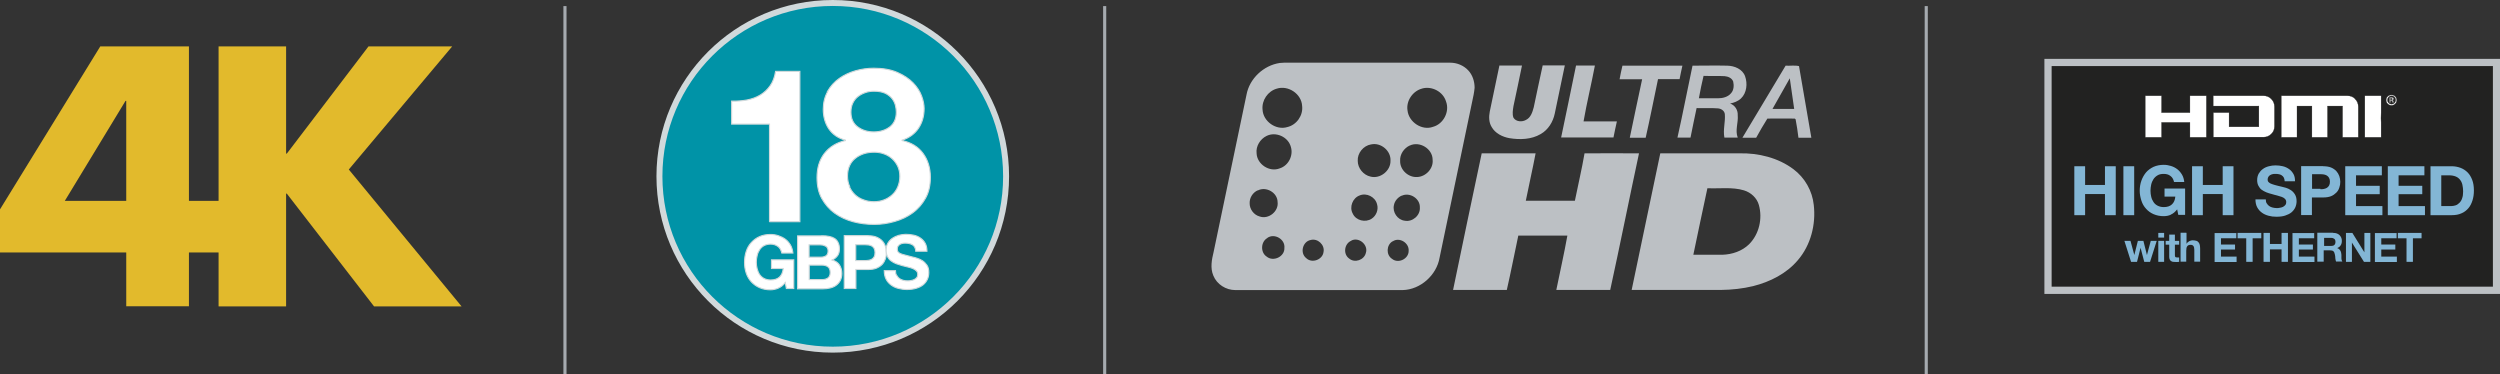 <?xml version="1.0" encoding="UTF-8"?><svg id="Layer_2" xmlns="http://www.w3.org/2000/svg" viewBox="0 0 176.25 26.37"><rect x="0" y="0" width="176.25" height="26.37" fill="#333333" stroke="none"/><g id="Layer_1-2"><path d="M15.53,14.16v3.64h-2.21v3.79h-4.42v-3.79H0v-3.04L7.07,3.27h6.25v10.89h2.21ZM8.9,7.11h-.05l-4.28,7.05h4.33v-7.05Z" style="fill:#e2ba2c;"/><path d="M25.98,3.27h5.9l-7.29,8.68,7.95,9.65h-6.17l-6.15-7.95h-.05v7.95h-4.76V3.27h4.76v7.56h.05l5.76-7.56Z" style="fill:#e2ba2c;"/><path d="M70.93,12.43c0,6.75-5.47,12.22-12.22,12.22s-12.22-5.47-12.22-12.22S51.96.21,58.71.21s12.22,5.47,12.22,12.22Z" style="fill:#0093a7; stroke:#d1d9db; stroke-width:.42px;"/><path d="M54.25,15.63v-6.88h-2.67v-1.62c.37.01.73-.02,1.08-.08.35-.07.66-.18.94-.35s.51-.39.7-.66c.19-.27.32-.61.38-1.01h1.71v10.6h-2.15Z" style="fill:#fff; stroke:#d1d9db; stroke-width:.08px;"/><path d="M58.34,6.44c.21-.36.49-.67.83-.91.34-.24.72-.42,1.14-.54s.85-.18,1.29-.18c.66,0,1.21.1,1.67.3s.82.45,1.1.73c.28.29.48.6.6.92s.18.62.18.89c0,.53-.13.98-.39,1.38-.26.39-.64.68-1.16.85v.03c.64.14,1.13.44,1.47.9.34.46.52,1.02.52,1.69,0,.57-.11,1.06-.34,1.47-.23.41-.53.76-.9,1.03s-.8.48-1.27.61c-.48.14-.96.21-1.45.21s-1.01-.06-1.49-.19-.91-.33-1.29-.6-.68-.62-.91-1.03c-.23-.41-.34-.91-.34-1.48,0-.68.17-1.24.52-1.7.35-.45.84-.76,1.48-.91v-.03c-.52-.14-.9-.41-1.17-.8-.26-.39-.39-.85-.39-1.38,0-.47.11-.89.32-1.26ZM59.88,13.16c.1.22.23.41.4.57.17.16.37.28.6.36.23.09.47.13.73.13s.5-.04.72-.13c.22-.08.41-.21.58-.36.17-.16.3-.35.39-.57.09-.22.14-.46.14-.73s-.05-.48-.14-.69c-.1-.21-.23-.39-.39-.54s-.36-.27-.58-.35c-.22-.08-.45-.12-.7-.12-.52,0-.97.14-1.33.43-.36.29-.55.71-.55,1.25,0,.27.05.52.15.74ZM60.46,8.94c.32.24.7.36,1.14.36s.83-.12,1.14-.36c.3-.24.45-.58.45-1.04,0-.14-.02-.29-.06-.46-.04-.17-.12-.33-.23-.48-.12-.15-.28-.28-.48-.38-.21-.1-.48-.15-.81-.15-.21,0-.42.03-.61.1-.2.07-.37.16-.52.28-.15.12-.27.27-.36.46s-.13.39-.13.64c0,.46.16.8.48,1.04Z" style="fill:#fff; stroke:#d1d9db; stroke-width:.08px;"/><path d="M54.86,20.32c-.18.07-.36.11-.54.11-.29,0-.54-.05-.77-.15s-.42-.24-.58-.41c-.16-.17-.28-.38-.36-.61-.08-.24-.12-.49-.12-.76s.04-.54.12-.78c.08-.24.2-.45.36-.62s.35-.32.58-.42c.23-.1.48-.15.77-.15.19,0,.38.03.56.09.18.06.34.14.49.25s.26.25.36.41c.09.16.15.35.17.56h-.78c-.05-.21-.14-.37-.28-.47-.14-.1-.31-.16-.51-.16-.18,0-.34.04-.47.11-.13.07-.23.17-.31.29s-.14.26-.17.41c-.04.15-.06.31-.06.47s.02.31.06.46c.04.15.09.28.17.4.08.12.18.21.31.28s.29.11.47.11c.27,0,.48-.07.63-.21.15-.14.23-.34.26-.6h-.83v-.61h1.57v2.02h-.52l-.08-.42c-.15.19-.31.32-.49.39Z" style="fill:#fff; stroke:#d1d9db; stroke-width:.08px;"/><path d="M57.98,16.62c.18,0,.34.02.49.05s.27.08.38.15c.1.07.19.17.24.29.06.12.09.26.09.44,0,.19-.04.34-.13.47-.09.12-.21.23-.38.31.23.07.4.18.51.35.11.17.17.37.17.6,0,.19-.04.35-.11.49-.07.14-.17.25-.29.34s-.26.15-.42.19c-.16.04-.32.06-.49.06h-1.81v-3.73h1.76ZM57.88,18.13c.15,0,.27-.04.36-.1.09-.07.14-.18.14-.34,0-.09-.02-.16-.05-.21-.03-.06-.07-.1-.13-.13s-.11-.05-.18-.07c-.07-.01-.14-.02-.21-.02h-.77v.87h.83ZM57.93,19.71c.08,0,.16,0,.23-.02s.14-.04.19-.08c.06-.04.1-.09.13-.15.03-.06.05-.14.05-.24,0-.19-.05-.33-.16-.41-.11-.08-.25-.12-.43-.12h-.89v1.02h.88Z" style="fill:#fff; stroke:#d1d9db; stroke-width:.08px;"/><path d="M61.2,16.62c.23,0,.43.03.6.1.16.07.3.16.4.27.1.11.18.24.22.38.05.14.07.29.07.44s-.02.3-.07.44c-.05.14-.12.27-.22.38-.1.11-.24.2-.4.27-.16.07-.36.1-.6.1h-.86v1.34h-.82v-3.73h1.68ZM60.97,18.37c.09,0,.18,0,.27-.02.09-.01.16-.04.23-.08.07-.04.12-.1.16-.17.04-.07.06-.17.06-.29s-.02-.21-.06-.29c-.04-.07-.09-.13-.16-.17-.07-.04-.14-.07-.23-.08-.09-.01-.18-.02-.27-.02h-.64v1.12h.64Z" style="fill:#fff; stroke:#d1d9db; stroke-width:.08px;"/><path d="M63.23,19.43c.05.09.11.16.18.21s.16.09.26.12c.1.03.21.04.31.04.07,0,.15,0,.24-.02.08-.01.16-.04.23-.07.07-.03.13-.08.18-.14.05-.06.07-.14.07-.23,0-.1-.03-.18-.1-.25-.06-.06-.15-.12-.25-.16-.1-.04-.22-.08-.36-.11s-.27-.07-.4-.1c-.14-.04-.27-.08-.41-.13s-.25-.12-.36-.2-.19-.18-.25-.3-.1-.27-.1-.44c0-.19.04-.36.12-.5.08-.14.19-.26.32-.35s.28-.16.45-.21c.17-.04.33-.07.5-.07.19,0,.38.02.56.06.18.04.34.11.48.21s.25.22.33.37c.08.15.12.33.12.55h-.79c0-.11-.03-.2-.07-.28-.04-.07-.09-.13-.16-.17-.07-.04-.14-.07-.23-.09-.09-.02-.18-.03-.28-.03-.07,0-.13,0-.2.02-.07.01-.13.04-.18.07-.05.03-.1.08-.13.13-.04.05-.05.12-.05.2,0,.07.01.13.04.18.03.05.08.09.16.13.08.04.2.08.34.11.14.04.33.09.57.15.07.01.17.04.29.08.12.04.25.09.37.17.12.08.23.19.32.32s.13.31.13.51c0,.17-.03.33-.1.48-.07.15-.16.27-.29.38-.13.11-.29.19-.49.25-.19.06-.42.09-.67.09-.21,0-.4-.03-.6-.08s-.36-.13-.51-.24c-.15-.11-.27-.25-.35-.41-.09-.17-.13-.37-.13-.6h.79c0,.13.02.23.07.32Z" style="fill:#fff; stroke:#d1d9db; stroke-width:.08px;"/><path d="M90.21,4.44c.11-.01.21-.02.31-.02,3.91,0,7.82,0,11.73,0,.46,0,.93.19,1.25.53.32.33.46.8.46,1.24-.03.33-.1.65-.17.97-.77,3.67-1.53,7.34-2.3,11.01-.21,1.23-1.35,2.25-2.6,2.28-3.93,0-7.86,0-11.8,0-.66,0-1.3-.4-1.55-1.02-.23-.54-.11-1.13.02-1.67.77-3.7,1.55-7.39,2.32-11.09.21-1.13,1.2-2.06,2.34-2.23M90.01,6.25c-.63.18-1.07.83-1,1.48.04.83.95,1.47,1.74,1.23.66-.15,1.13-.82,1.05-1.49-.04-.85-.98-1.48-1.79-1.22M100.27,6.24c-.67.17-1.15.87-1.04,1.55.09.82,1.02,1.44,1.8,1.15.74-.2,1.19-1.08.91-1.8-.21-.68-.99-1.09-1.68-.9M96.66,10.18c-.54.09-.97.61-.94,1.16,0,.52.4,1,.9,1.11.68.18,1.43-.41,1.41-1.12.04-.7-.68-1.3-1.36-1.15M89.28,9.59c-.44.22-.75.72-.69,1.22.03.77.91,1.35,1.63,1.06.61-.19.97-.89.79-1.5-.18-.72-1.07-1.12-1.73-.78M99.38,10.26c-.4.19-.7.62-.67,1.08-.02.64.58,1.18,1.2,1.14.61-.02,1.16-.6,1.09-1.22,0-.78-.93-1.34-1.63-.99M95.85,13.78c-.49.18-.74.82-.48,1.28.22.49.89.65,1.33.36.33-.21.5-.65.38-1.03-.13-.51-.74-.82-1.23-.61M98.82,13.79c-.27.12-.5.38-.55.68-.11.49.25,1.03.76,1.09.54.11,1.11-.37,1.07-.93.03-.63-.71-1.1-1.28-.83M88.66,13.42c-.34.16-.57.52-.56.9-.01.42.29.83.7.94.63.23,1.36-.36,1.27-1.02-.01-.67-.82-1.12-1.4-.81M92.4,16.92c-.57.11-.77.92-.31,1.28.4.39,1.16.11,1.22-.44.1-.5-.42-.98-.91-.84M89.35,16.78c-.47.26-.5,1.02-.05,1.31.47.39,1.28,0,1.25-.61.07-.61-.7-1.06-1.2-.71M95.27,16.97c-.5.2-.6.95-.15,1.26.39.33,1.05.1,1.17-.39.2-.57-.49-1.16-1.02-.88M98.18,17.01c-.44.25-.48.96-.04,1.24.44.36,1.18,0,1.17-.57.04-.56-.66-.99-1.13-.66ZM105.73,4.62c.52,0,1.05,0,1.57,0-.2.95-.39,1.91-.6,2.86-.04.27-.1.56,0,.82.18.29.6.31.87.16.35-.16.47-.56.56-.9.21-.98.41-1.97.63-2.95.52,0,1.04,0,1.56,0-.24,1.13-.47,2.27-.71,3.4-.12.58-.46,1.14-.99,1.44-.66.39-1.47.41-2.21.29-.49-.09-1-.34-1.25-.79-.2-.32-.2-.73-.13-1.09.23-1.08.45-2.17.68-3.25h0ZM114.38,4.63c1.41,0,2.82,0,4.23,0-.07.31-.14.63-.2.95-.51,0-1.01,0-1.52,0-.29,1.38-.56,2.76-.87,4.13-.37,0-.75,0-1.12,0,.29-1.37.57-2.75.87-4.12-.53,0-1.06,0-1.59,0,.06-.32.12-.63.2-.95h0ZM119.33,4.63c.82,0,1.63-.02,2.45,0,.5.01,1.07.24,1.25.75.18.51.12,1.17-.29,1.56-.21.2-.49.3-.77.36.34.11.56.46.54.82.05.53-.2,1.06,0,1.58-.31,0-.63,0-.94,0-.11-.55.08-1.11.03-1.66-.03-.24-.27-.39-.5-.4-.49-.04-.99,0-1.49-.02-.15.69-.29,1.39-.43,2.08-.31,0-.61,0-.92,0,.38-1.68.7-3.38,1.06-5.06M119.77,6.93c.45,0,.89,0,1.34,0,.34,0,.71-.09.93-.36.2-.22.21-.55.15-.82-.09-.25-.36-.36-.6-.38-.5-.03-1,0-1.49-.02-.13.52-.23,1.05-.33,1.58h0ZM125.88,4.63c.31.02.65-.04.95.03.28,1.68.59,3.36.87,5.05-.3,0-.61,0-.91,0-.05-.44-.12-.87-.2-1.3-.02-.01-.04-.03-.06-.05-.64-.01-1.28,0-1.93,0-.28.44-.54.9-.79,1.35-.33,0-.65,0-.97,0,1.02-1.69,2.03-3.38,3.04-5.07M124.96,7.68c.51,0,1.02,0,1.53,0-.1-.72-.2-1.44-.31-2.16-.4.72-.81,1.44-1.22,2.16ZM111.12,4.62c.44,0,.88,0,1.32,0-.25,1.32-.57,2.62-.8,3.94.79,0,1.57,0,2.35,0-.08.38-.17.75-.24,1.13-1.23,0-2.46,0-3.69,0,.35-1.69.71-3.38,1.05-5.07ZM102.44,20.45c.67-3.21,1.33-6.43,2.02-9.64,1.27,0,2.53,0,3.8,0-.21,1.12-.47,2.22-.69,3.34,1.15,0,2.31,0,3.46,0,.22-1.11.49-2.22.68-3.34,1.28-.01,2.56,0,3.84,0-.69,3.21-1.33,6.43-2.03,9.63-1.27,0-2.54,0-3.8,0,.26-1.28.55-2.55.78-3.83-1.15,0-2.3,0-3.46,0-.27,1.27-.52,2.56-.81,3.83-1.27,0-2.54,0-3.8,0h0ZM115.03,20.45c.68-3.21,1.34-6.43,2.02-9.64,1.86,0,3.72,0,5.58,0,1.34-.03,2.73.31,3.81,1.12.8.6,1.33,1.53,1.43,2.52.16,1.37-.21,2.83-1.12,3.89-.8.95-1.96,1.53-3.15,1.83-.74.18-1.5.26-2.25.27h-6.32M120.37,13.28c-.34,1.56-.66,3.12-.99,4.68.68,0,1.36,0,2.05,0,.68-.02,1.38-.25,1.88-.74.71-.71.96-1.81.69-2.77-.14-.5-.56-.88-1.05-1.03-.83-.25-1.72-.11-2.57-.15h0Z" style="fill:#bcc0c4;"/><rect x="144.38" y="4.4" width="31.62" height="16.06" style="fill:#222221;"/><path d="M175.75,4.66v15.55h-31.11V4.66h31.11M176.25,4.15h-32.12v16.57h32.12V4.15h0Z" style="fill:#bcc0c4;"/><polygon points="155.55 6.75 155.55 9.68 154.39 9.68 154.39 8.63 152.39 8.63 152.39 9.68 151.24 9.68 151.24 6.75 152.39 6.75 152.39 7.94 154.39 7.94 154.39 6.75 155.55 6.75" style="fill:#fff; stroke:#222221; stroke-width:.02px;"/><path d="M159.24,7.48h-3.21v-.73h3.55c.21,0,.39.07.54.22.15.15.23.33.23.55v1.39c0,.22-.08.4-.23.54-.15.15-.33.22-.54.22h-3.54v-1.73s1.11,0,1.11,0v1h2.1v-1.47Z" style="fill:#fff; stroke:#222221; stroke-width:.02px;"/><path d="M166.03,6.97c.15.15.23.33.23.55v2.16h-1.11v-2.2h-1.06v2.2h-1.1v-2.2h-1.05v2.2h-1.11v-2.93h4.67c.21,0,.39.07.54.22Z" style="fill:#fff; stroke:#222221; stroke-width:.02px;"/><polygon points="167.87 8.63 167.87 9.68 166.72 9.68 166.72 6.75 167.87 6.75 167.87 7.94 167.86 8.34 167.87 8.63" style="fill:#fff; stroke:#222221; stroke-width:.02px;"/><path d="M168.6,6.69c.21,0,.37.16.37.37s-.17.37-.37.37-.38-.16-.38-.37.17-.37.38-.37h0ZM168.6,6.76c-.16,0-.28.13-.28.29s.12.29.29.29c.16,0,.28-.13.28-.29s-.12-.29-.28-.29h0ZM168.54,7.24h-.08v-.37s.08-.01.14-.01c.07,0,.1.01.12.03.02.02.04.04.04.08,0,.04-.03.07-.08.09h0s.05.04.06.09c.01.06.02.08.03.09h-.09s-.02-.04-.03-.09c0-.04-.03-.06-.08-.06h-.04v.14ZM168.54,7.04h.04s.08-.02.08-.05c0-.03-.02-.06-.08-.06-.02,0-.04,0-.05,0v.1Z" style="fill:#fff; stroke:#222221; stroke-width:.02px;"/><path d="M147,11.72v1.32h1.4v-1.32h.76v3.45h-.76v-1.49h-1.4v1.49h-.76v-3.45h.76Z" style="fill:#83b6d5;"/><path d="M150.46,11.72v3.45h-.76v-3.45h.76Z" style="fill:#83b6d5;"/><path d="M153.04,15.14c-.16.07-.33.1-.5.1-.26,0-.5-.05-.71-.14s-.39-.22-.53-.38c-.15-.16-.26-.35-.33-.57s-.12-.45-.12-.7.04-.5.12-.72.19-.41.33-.58c.14-.16.32-.29.53-.39.21-.09.45-.14.71-.14.18,0,.35.03.51.08.17.05.32.13.45.23.13.1.24.23.33.38s.14.33.16.52h-.72c-.04-.19-.13-.34-.26-.43-.13-.1-.28-.14-.47-.14-.17,0-.32.03-.43.1-.12.07-.22.16-.29.27-.07.11-.13.24-.16.38-.03.14-.05.29-.05.44s.02.29.05.42c.03.14.09.26.16.37.07.11.17.2.29.26s.26.1.43.1c.25,0,.44-.06.58-.19.14-.13.22-.31.24-.55h-.76v-.57h1.45v1.86h-.48l-.08-.39c-.13.17-.28.3-.45.37Z" style="fill:#83b6d5;"/><path d="M155.3,11.72v1.32h1.4v-1.32h.76v3.45h-.76v-1.49h-1.4v1.49h-.76v-3.45h.76Z" style="fill:#83b6d5;"/><path d="M159.8,14.32c.04.08.1.15.17.2s.15.09.24.11c.09.02.19.04.29.04.07,0,.14,0,.22-.02.08-.01.15-.03.22-.06.07-.03.12-.08.17-.13.05-.06.07-.13.07-.21,0-.09-.03-.17-.09-.23-.06-.06-.14-.11-.23-.14s-.21-.07-.33-.1c-.12-.03-.25-.06-.37-.1-.13-.03-.25-.07-.38-.12-.12-.05-.23-.11-.33-.18-.1-.07-.17-.17-.23-.28-.06-.11-.09-.25-.09-.4,0-.18.04-.33.11-.46.08-.13.17-.24.3-.33.12-.09.26-.15.42-.19.15-.04.31-.06.46-.06.18,0,.35.02.52.06.17.04.31.11.44.2.13.09.23.21.31.35s.11.31.11.51h-.73c0-.1-.03-.19-.06-.26-.04-.07-.09-.12-.15-.16-.06-.04-.13-.07-.21-.08-.08-.02-.17-.02-.26-.02-.06,0-.12,0-.18.02-.06.01-.12.04-.17.07s-.09.07-.12.12c-.03.05-.05.11-.05.18,0,.07.01.12.04.16s.08.08.15.12c.08.04.18.07.31.11.13.04.31.08.52.13.06.01.15.04.27.07.11.03.23.09.34.16.11.07.21.17.29.3s.12.28.12.48c0,.16-.03.3-.09.44-.06.13-.15.25-.27.35-.12.1-.27.17-.45.23s-.39.08-.62.08c-.19,0-.37-.02-.55-.07-.18-.05-.34-.12-.47-.22-.14-.1-.25-.23-.33-.38-.08-.15-.12-.34-.12-.55h.73c0,.12.02.21.06.29Z" style="fill:#83b6d5;"/><path d="M163.79,11.72c.22,0,.4.03.55.09s.27.15.37.25c.09.1.16.22.21.35.04.13.07.27.07.41s-.02.27-.07.41c-.04.13-.11.25-.21.35-.1.1-.22.19-.37.25-.15.06-.33.09-.55.09h-.8v1.24h-.76v-3.45h1.56ZM163.59,13.34c.09,0,.17,0,.25-.02s.15-.04.21-.08c.06-.04.11-.09.15-.16.04-.07.06-.16.06-.27s-.02-.2-.06-.27c-.04-.07-.09-.12-.15-.16s-.13-.06-.21-.08c-.08-.01-.16-.02-.25-.02h-.59v1.03h.59Z" style="fill:#83b6d5;"/><path d="M167.92,11.72v.64h-1.82v.74h1.67v.59h-1.67v.84h1.86v.64h-2.62v-3.45h2.58Z" style="fill:#83b6d5;"/><path d="M170.92,11.72v.64h-1.82v.74h1.67v.59h-1.67v.84h1.86v.64h-2.62v-3.45h2.58Z" style="fill:#83b6d5;"/><path d="M172.84,11.72c.22,0,.43.04.62.11.19.07.36.18.5.32s.25.32.33.53c.08.21.12.46.12.75,0,.25-.03.48-.1.7s-.16.4-.29.55c-.13.15-.29.28-.49.36-.19.09-.42.13-.69.13h-1.49v-3.45h1.49ZM172.79,14.53c.11,0,.22-.02.32-.05s.19-.09.28-.18.15-.19.19-.32c.05-.13.07-.29.07-.48,0-.17-.02-.33-.05-.47s-.09-.26-.17-.36c-.08-.1-.18-.18-.31-.23-.13-.05-.28-.08-.47-.08h-.54v2.17h.68Z" style="fill:#83b6d5;"/><path d="M151.17,18.46l-.26-.99h0l-.25.99h-.42l-.47-1.48h.43l.27,1h0l.25-1h.39l.25,1h0l.27-1h.42l-.47,1.48h-.42Z" style="fill:#83b6d5;"/><path d="M152.16,16.75v-.33h.41v.33h-.41ZM152.57,16.98v1.48h-.41v-1.48h.41Z" style="fill:#83b6d5;"/><path d="M153.63,16.98v.27h-.3v.73c0,.07.01.11.03.14.02.02.07.03.14.03.02,0,.04,0,.07,0,.02,0,.04,0,.06,0v.31s-.07,0-.11.01c-.04,0-.08,0-.12,0-.06,0-.12,0-.18-.01-.06,0-.11-.02-.15-.05-.04-.02-.08-.06-.1-.11-.02-.05-.04-.11-.04-.18v-.87h-.25v-.27h.25v-.44h.4v.44h.3Z" style="fill:#83b6d5;"/><path d="M154.15,16.42v.77h0c.05-.09.12-.15.2-.19.08-.04.16-.06.23-.06.11,0,.2.02.27.04s.12.07.16.12c.04.05.07.12.08.19s.02.16.02.25v.91h-.41v-.83c0-.12-.02-.21-.06-.27-.04-.06-.11-.09-.2-.09-.11,0-.19.03-.24.1-.05.07-.07.17-.07.32v.77h-.4v-2.04h.4Z" style="fill:#83b6d5;"/><path d="M157.66,16.42v.38h-1.08v.44h.99v.35h-.99v.5h1.1v.38h-1.55v-2.04h1.52Z" style="fill:#83b6d5;"/><path d="M157.75,16.8v-.38h1.67v.38h-.61v1.66h-.45v-1.66h-.61Z" style="fill:#83b6d5;"/><path d="M160.03,16.42v.78h.82v-.78h.45v2.04h-.45v-.88h-.82v.88h-.45v-2.04h.45Z" style="fill:#83b6d5;"/><path d="M163.15,16.42v.38h-1.08v.44h.99v.35h-.99v.5h1.1v.38h-1.55v-2.04h1.52Z" style="fill:#83b6d5;"/><path d="M164.5,16.42c.09,0,.17.01.25.04s.14.07.19.12c.05.05.09.11.12.18.03.07.04.14.04.22,0,.12-.02.22-.08.31-.05.09-.13.15-.25.2h0c.06.02.1.04.14.08s.07.07.09.11.04.09.05.14c.01.05.02.1.02.15,0,.03,0,.07,0,.11,0,.04,0,.09,0,.13,0,.05.01.09.02.13.01.04.03.08.05.1h-.45c-.02-.06-.04-.14-.05-.23,0-.09-.01-.17-.03-.26-.02-.11-.05-.18-.1-.23-.05-.05-.13-.07-.24-.07h-.45v.8h-.45v-2.04h1.1ZM164.34,17.34c.1,0,.18-.02.23-.07.05-.04.08-.12.08-.22s-.03-.17-.08-.21-.13-.07-.23-.07h-.49v.57h.49Z" style="fill:#83b6d5;"/><path d="M165.84,16.42l.85,1.37h0v-1.37h.42v2.04h-.45l-.85-1.36h0v1.36h-.42v-2.04h.45Z" style="fill:#83b6d5;"/><path d="M168.96,16.42v.38h-1.08v.44h.99v.35h-.99v.5h1.1v.38h-1.55v-2.04h1.52Z" style="fill:#83b6d5;"/><path d="M169.05,16.8v-.38h1.67v.38h-.61v1.66h-.45v-1.66h-.61Z" style="fill:#83b6d5;"/><line x1="39.83" y1=".43" x2="39.83" y2="26.37" style="fill:none; stroke:#a5aaaf; stroke-width:.22px;"/><line x1="77.88" y1=".43" x2="77.88" y2="26.37" style="fill:none; stroke:#a5aaaf; stroke-width:.22px;"/><line x1="135.8" y1=".43" x2="135.8" y2="26.37" style="fill:none; stroke:#a5aaaf; stroke-width:.22px;"/></g></svg>